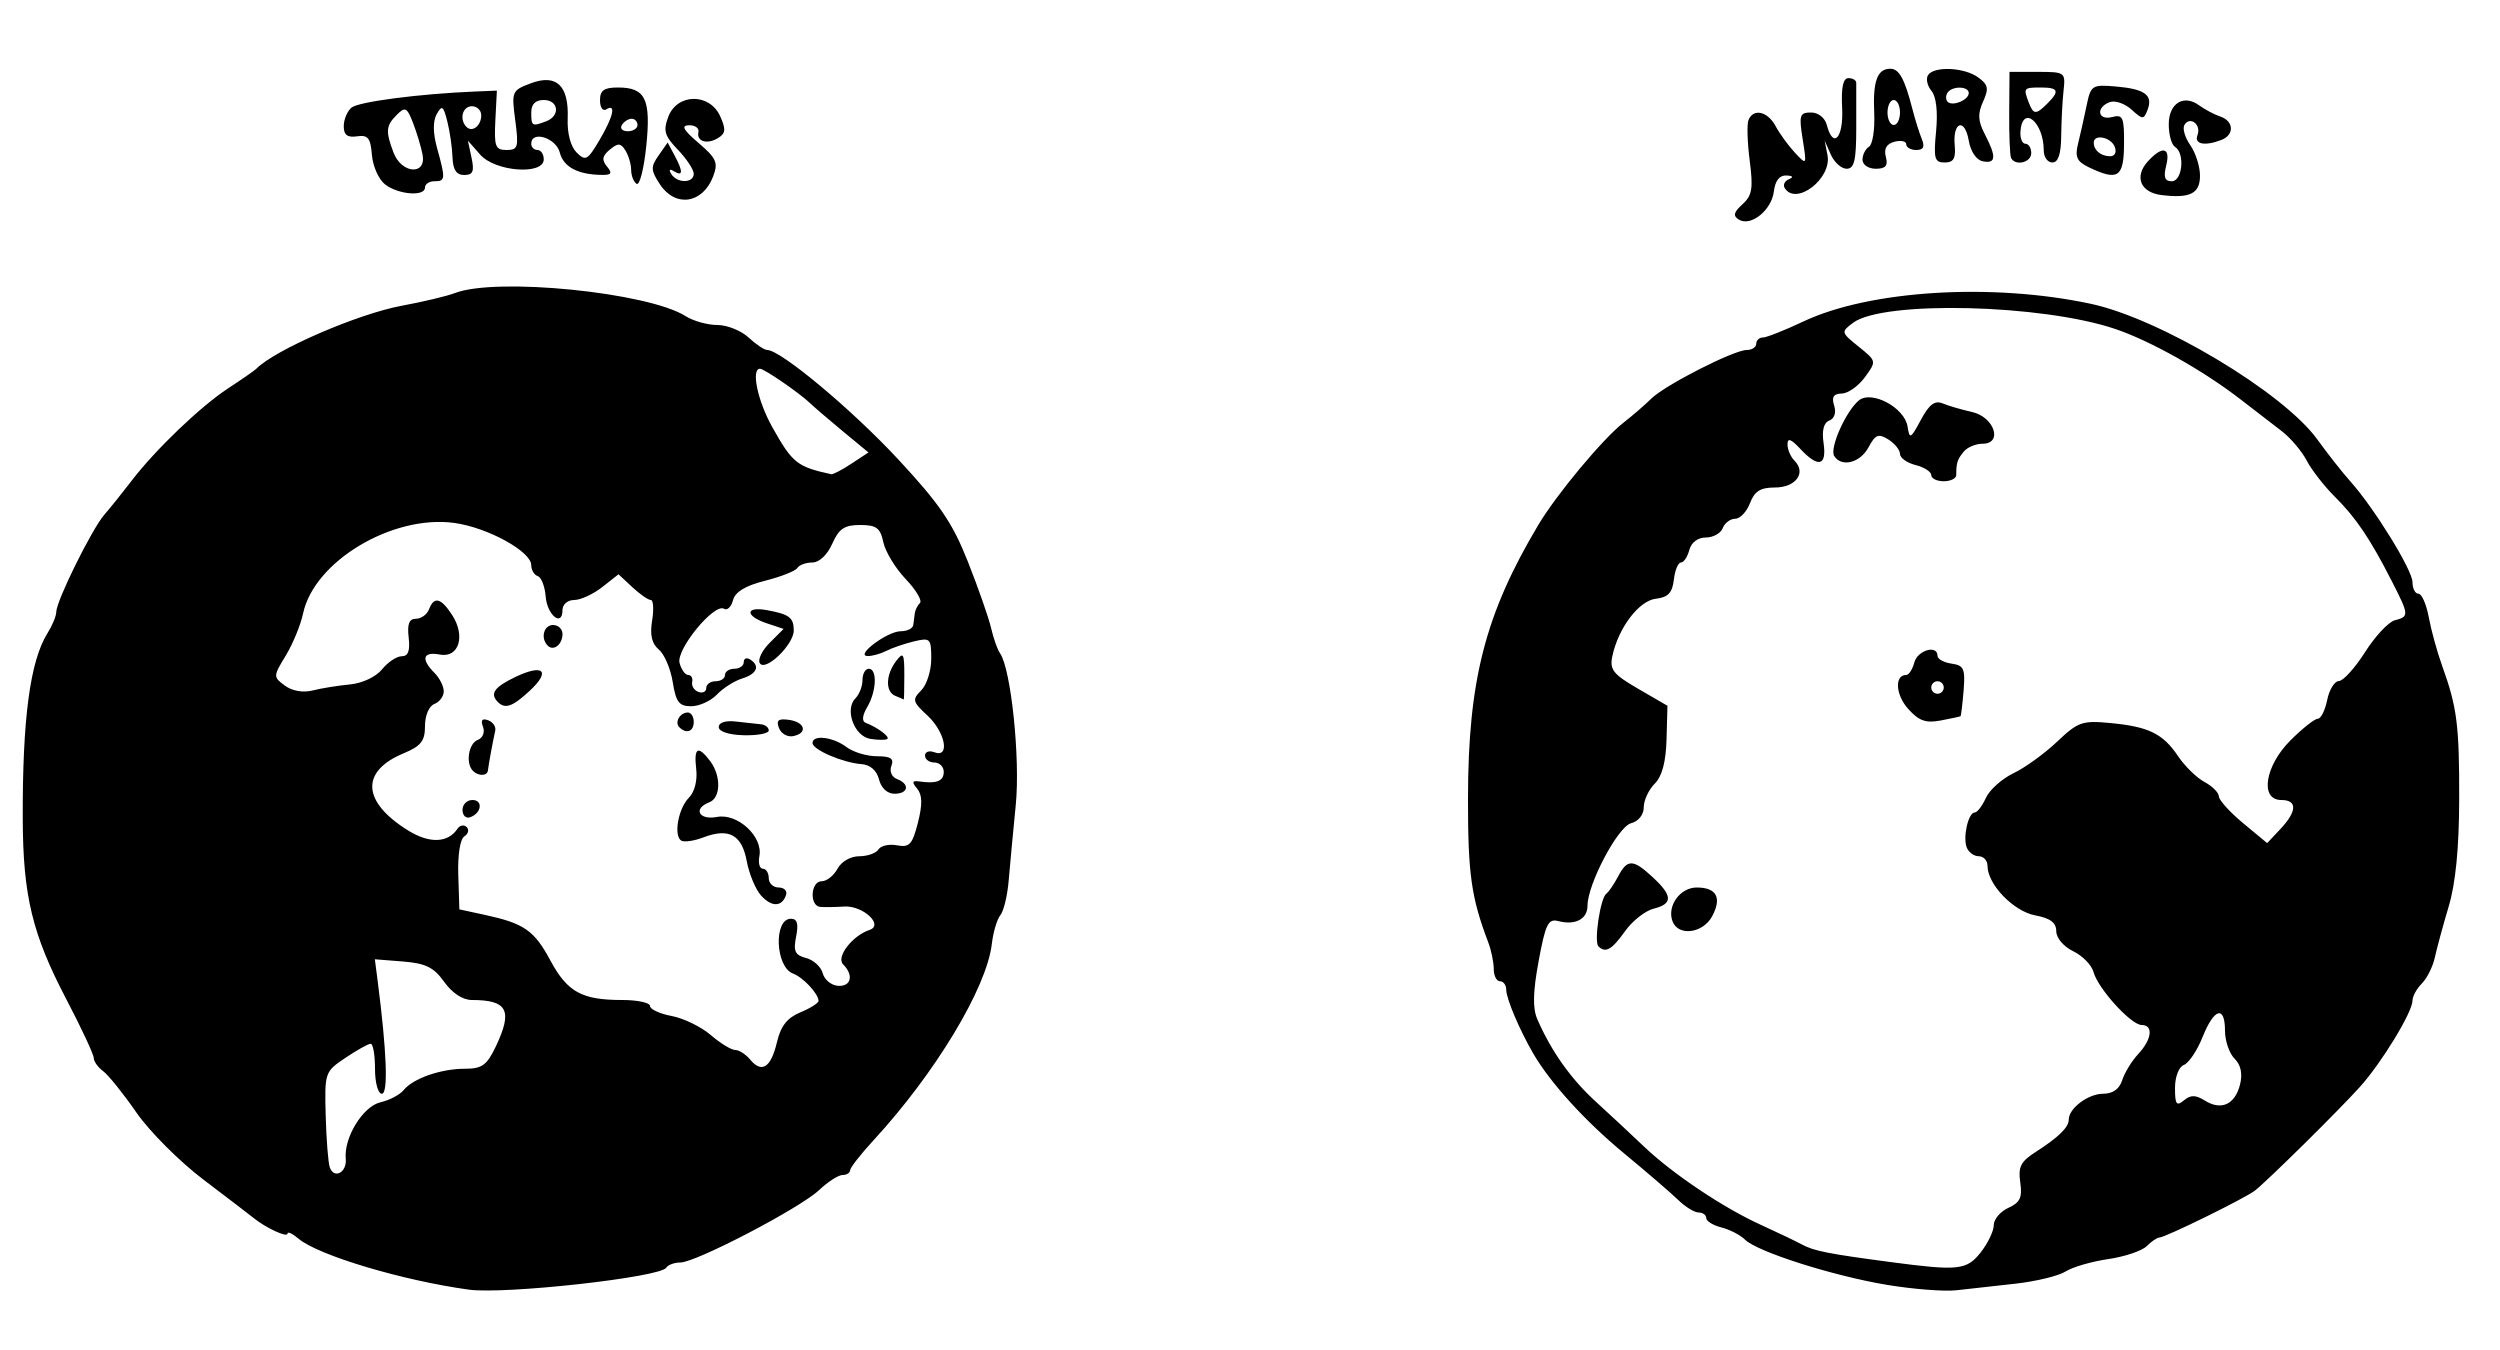 <?xml version="1.0" encoding="UTF-8" standalone="no"?>
<!-- Created with Inkscape (http://www.inkscape.org/) -->
<svg
   xmlns:dc="http://purl.org/dc/elements/1.1/"
   xmlns:cc="http://creativecommons.org/ns#"
   xmlns:rdf="http://www.w3.org/1999/02/22-rdf-syntax-ns#"
   xmlns:svg="http://www.w3.org/2000/svg"
   xmlns="http://www.w3.org/2000/svg"
   xmlns:sodipodi="http://sodipodi.sourceforge.net/DTD/sodipodi-0.dtd"
   xmlns:inkscape="http://www.inkscape.org/namespaces/inkscape"
   id="svg2766"
   sodipodi:version="0.32"
   inkscape:version="0.46"
   viewBox="0 0 400 216"
   width="100%" height="100%"
   version="1.0"
   sodipodi:docname="ending"
   inkscape:output_extension="org.inkscape.output.svg.inkscape">
  <defs
     id="defs2769">
    <inkscape:perspective
       sodipodi:type="inkscape:persp3d"
       inkscape:vp_x="0 : 526.18109 : 1"
       inkscape:vp_y="0 : 1000 : 0"
       inkscape:vp_z="744.09448 : 526.18109 : 1"
       inkscape:persp3d-origin="372.04724 : 350.78739 : 1"
       id="perspective2773" />
  </defs>
  <sodipodi:namedview
     inkscape:window-height="723"
     inkscape:window-width="645"
     inkscape:pageshadow="2"
     inkscape:pageopacity="0.0"
     guidetolerance="10.0"
     gridtolerance="10.0"
     objecttolerance="10.0"
     borderopacity="1.0"
     bordercolor="#666666"
     pagecolor="#ffffff"
     id="base"
     showgrid="false"
     inkscape:zoom="1.36"
     inkscape:cx="200"
     inkscape:cy="108"
     inkscape:window-x="0"
     inkscape:window-y="25"
     inkscape:current-layer="svg2766" />
  <path
     style="fill:#000000"
     d="M 75,206.341 C 64.368,204.88 50.877,200.839 47.75,198.179 C 46.788,197.36 46,197.001 46,197.38 C 46,198.074 42.547,196.477 40.563,194.866 C 39.978,194.392 36.379,191.64 32.564,188.752 C 28.748,185.863 23.915,181.025 21.822,178 C 19.73,174.975 17.339,172 16.509,171.39 C 15.679,170.779 15,169.826 15,169.272 C 15,168.717 13.01,164.46 10.578,159.81 C 5.16,149.454 3.679,143.305 3.639,131 C 3.586,114.943 4.816,105.75 7.613,101.285 C 8.376,100.067 9,98.556 9,97.928 C 9,96.17 14.679,84.676 16.701,82.343 C 17.691,81.201 19.625,78.793 21,76.993 C 24.841,71.962 32.064,65.039 36.5,62.136 C 38.7,60.697 40.725,59.29 41,59.009 C 43.992,55.961 57.275,50.209 64.317,48.912 C 67.718,48.285 71.534,47.374 72.797,46.887 C 79.404,44.336 103.72,46.776 109.715,50.591 C 110.933,51.366 113.211,52 114.776,52 C 116.342,52 118.589,52.9 119.77,54 C 120.95,55.1 122.295,56 122.758,56 C 124.898,56 136.281,65.5 143.673,73.454 C 150.365,80.655 152.392,83.629 154.864,89.874 C 156.524,94.068 158.196,98.85 158.579,100.5 C 158.962,102.15 159.598,103.95 159.991,104.5 C 161.759,106.971 163.26,121.347 162.524,128.771 C 162.103,133.022 161.593,138.473 161.39,140.884 C 161.188,143.296 160.588,145.792 160.057,146.432 C 159.526,147.071 158.911,149.148 158.689,151.047 C 157.87,158.075 149.638,171.73 139.762,182.445 C 137.707,184.675 136.019,186.838 136.012,187.25 C 136.006,187.662 135.462,188 134.805,188 C 134.147,188 132.46,189.086 131.055,190.414 C 128.006,193.295 111.327,202 108.855,202 C 107.9,202 106.887,202.374 106.604,202.832 C 105.652,204.372 80.774,207.134 75,206.341 z M 55.32,185.396 C 54.998,182.013 58.069,177.018 60.869,176.369 C 62.316,176.034 63.987,175.157 64.581,174.419 C 66.091,172.548 70.528,171 74.38,171 C 77.115,171 77.896,170.441 79.315,167.466 C 82.079,161.669 81.224,160 75.486,160 C 74.035,160 72.347,158.892 71.072,157.101 C 69.416,154.775 68.115,154.131 64.492,153.843 L 59.976,153.484 L 60.43,156.992 C 61.883,168.218 62.136,175 61.101,175 C 60.483,175 60,173.246 60,171 C 60,168.8 59.69,167 59.312,167 C 58.933,167 57.116,168.012 55.274,169.25 C 51.969,171.47 51.927,171.594 52.111,178.5 C 52.214,182.35 52.511,186.082 52.772,186.792 C 53.476,188.709 55.529,187.584 55.32,185.396 z M 124.309,166.762 C 124.927,164.149 125.949,162.85 128.078,161.968 C 129.685,161.302 130.986,160.474 130.968,160.129 C 130.908,158.945 128.501,156.376 126.882,155.77 C 124.049,154.709 123.756,147 126.548,147 C 127.557,147 127.79,147.801 127.378,149.858 C 126.91,152.202 127.197,152.818 128.978,153.284 C 130.172,153.596 131.368,154.691 131.636,155.718 C 131.905,156.744 132.996,157.649 134.062,157.73 C 136.184,157.89 136.637,156.037 134.9,154.3 C 133.737,153.137 136.358,149.718 139.125,148.788 C 141.462,148.002 138.062,144.859 135.08,145.048 C 133.661,145.138 131.938,145.164 131.25,145.106 C 129.481,144.956 129.688,141 131.465,141 C 132.27,141 133.411,140.1 134,139 C 134.615,137.851 136.094,137 137.476,137 C 138.799,137 140.186,136.508 140.558,135.906 C 140.93,135.304 142.27,135.01 143.535,135.251 C 145.513,135.63 145.979,135.123 146.865,131.634 C 147.609,128.703 147.577,127.196 146.751,126.2 C 145.866,125.134 145.935,124.869 147.054,125.03 C 149.851,125.431 151,124.985 151,123.5 C 151,122.675 150.325,122 149.5,122 C 148.675,122 148,121.502 148,120.893 C 148,120.284 148.675,120.045 149.5,120.362 C 152.046,121.339 151.254,117.14 148.393,114.488 C 145.998,112.269 145.916,111.941 147.393,110.464 C 148.277,109.58 149,107.306 149,105.41 C 149,102.156 148.845,101.999 146.25,102.619 C 144.738,102.981 142.742,103.664 141.816,104.138 C 140.889,104.612 139.539,104.985 138.816,104.967 C 136.751,104.915 141.976,101 144.111,101 C 145.15,101 146.056,100.55 146.125,100 C 146.194,99.45 146.306,98.588 146.375,98.083 C 146.444,97.579 146.813,96.854 147.196,96.471 C 147.578,96.088 146.546,94.363 144.902,92.638 C 143.258,90.912 141.651,88.263 141.332,86.75 C 140.847,84.459 140.227,84 137.619,84 C 135.102,84 134.228,84.588 133.16,87 C 132.373,88.78 131.077,90 129.975,90 C 128.954,90 127.874,90.395 127.576,90.877 C 127.278,91.359 124.954,92.278 122.413,92.918 C 119.271,93.709 117.628,94.705 117.282,96.029 C 117.002,97.101 116.356,97.72 115.847,97.406 C 114.29,96.443 108.162,103.904 108.729,106.073 C 109.006,107.133 109.631,108 110.117,108 C 110.602,108 110.888,108.506 110.75,109.125 C 110.612,109.744 111.062,110.456 111.75,110.708 C 112.438,110.96 113,110.679 113,110.083 C 113,109.487 113.675,109 114.5,109 C 115.325,109 116,108.55 116,108 C 116,107.45 116.675,107 117.5,107 C 118.325,107 119,106.523 119,105.941 C 119,105.359 119.45,105.16 120,105.5 C 121.662,106.527 121.131,107.825 118.75,108.557 C 117.513,108.937 115.695,110.092 114.711,111.124 C 113.727,112.156 111.872,113 110.589,113 C 108.653,113 108.15,112.341 107.637,109.13 C 107.296,107.001 106.295,104.66 105.411,103.926 C 104.285,102.992 103.964,101.607 104.339,99.296 C 104.634,97.483 104.537,96 104.126,96 C 103.714,96 102.383,95.074 101.169,93.943 L 98.961,91.886 L 96.346,93.943 C 94.907,95.074 92.891,96 91.865,96 C 90.83,96 90,96.705 90,97.583 C 90,100.401 87.538,98.438 87.307,95.436 C 87.184,93.836 86.615,92.372 86.042,92.181 C 85.469,91.99 85,91.201 85,90.429 C 85,88.228 77.991,84.386 72.665,83.667 C 62.761,82.331 50.256,89.825 48.493,98.154 C 48.103,99.994 46.857,103.026 45.724,104.89 C 43.698,108.224 43.696,108.305 45.582,109.699 C 46.745,110.559 48.483,110.866 50,110.479 C 51.375,110.128 54.06,109.693 55.966,109.513 C 57.971,109.323 60.146,108.304 61.126,107.093 C 62.058,105.942 63.477,105 64.279,105 C 65.311,105 65.635,104.122 65.388,102 C 65.136,99.836 65.46,99 66.551,99 C 67.382,99 68.322,98.325 68.638,97.5 C 69.452,95.378 70.53,95.634 72.325,98.373 C 74.534,101.745 73.43,105.315 70.36,104.728 C 67.667,104.214 67.304,105.446 69.5,107.643 C 70.325,108.468 71,109.8 71,110.603 C 71,111.406 70.325,112.322 69.5,112.638 C 68.637,112.97 68,114.464 68,116.158 C 68,118.572 67.376,119.363 64.536,120.549 C 57.623,123.438 57.94,128.327 65.336,132.899 C 68.726,134.994 71.676,134.882 73.196,132.602 C 73.578,132.028 74.24,131.907 74.667,132.333 C 75.093,132.76 74.926,133.427 74.296,133.817 C 73.622,134.234 73.222,136.785 73.325,140.013 L 73.5,145.5 L 77.5,146.364 C 83.863,147.739 85.458,148.843 88.057,153.668 C 90.787,158.738 93.08,160 99.565,160 C 102.004,160 104,160.43 104,160.955 C 104,161.48 105.56,162.202 107.467,162.56 C 109.373,162.917 112.186,164.287 113.717,165.604 C 115.248,166.92 117.007,167.998 117.628,167.999 C 118.248,167.999 119.328,168.69 120.028,169.533 C 121.887,171.774 123.347,170.828 124.309,166.762 z M 121.762,143.274 C 120.886,142.298 119.859,139.828 119.48,137.784 C 118.696,133.56 116.633,132.429 112.548,133.982 C 111.054,134.55 109.46,134.784 109.005,134.503 C 107.739,133.721 108.52,129.337 110.229,127.628 C 111.135,126.723 111.606,124.871 111.395,123.054 C 110.992,119.597 111.67,119.197 113.608,121.75 C 115.401,124.112 115.343,127.654 113.5,128.362 C 110.833,129.385 111.814,131.269 114.724,130.712 C 118.026,130.081 122.105,133.86 121.502,136.991 C 121.289,138.096 121.539,139 122.057,139 C 122.576,139 123,139.675 123,140.5 C 123,141.325 123.713,142 124.583,142 C 125.454,142 125.989,142.534 125.771,143.188 C 125.123,145.13 123.46,145.166 121.762,143.274 z M 74,129.583 C 74,128.713 74.713,128 75.583,128 C 77.349,128 77.042,130.153 75.188,130.771 C 74.534,130.989 74,130.454 74,129.583 z M 140.643,124.715 C 140.283,123.279 139.25,122.369 137.86,122.264 C 134.838,122.037 130,119.953 130,118.879 C 130,117.51 133.29,117.905 135.441,119.532 C 136.509,120.339 138.694,121 140.298,121 C 142.511,121 143.072,121.371 142.624,122.538 C 142.288,123.413 142.673,124.321 143.517,124.645 C 145.624,125.453 145.356,127 143.108,127 C 141.972,127 140.988,126.088 140.643,124.715 z M 75.667,123.333 C 74.47,122.136 74.966,118.95 76.437,118.386 C 77.251,118.073 77.615,117.161 77.278,116.281 C 76.874,115.229 77.136,114.892 78.091,115.239 C 78.866,115.52 79.382,116.272 79.238,116.91 C 78.849,118.636 78.159,122.393 78.074,123.25 C 77.982,124.18 76.562,124.229 75.667,123.333 z M 139.252,118.22 C 136.675,117.809 135.098,113.502 136.873,111.727 C 137.493,111.107 138,109.79 138,108.8 C 138,107.81 138.45,107 139,107 C 140.396,107 140.249,110.606 138.75,113.144 C 137.966,114.472 137.873,115.405 138.5,115.647 C 140.417,116.386 142.439,117.894 141.971,118.235 C 141.712,118.425 140.488,118.418 139.252,118.22 z M 115,116.327 C 115,115.598 116.089,115.249 117.75,115.446 C 119.263,115.625 121.062,115.823 121.75,115.886 C 122.438,115.949 123,116.392 123,116.872 C 123,117.351 121.2,117.696 119,117.639 C 116.601,117.576 115,117.051 115,116.327 z M 124.631,116.48 C 124.155,115.241 124.535,114.937 126.255,115.181 C 128.849,115.55 129.272,117.324 126.876,117.785 C 125.983,117.957 124.972,117.37 124.631,116.48 z M 108.694,116.361 C 107.895,115.562 108.798,114 110.059,114 C 110.577,114 111,114.675 111,115.5 C 111,117.046 109.82,117.487 108.694,116.361 z M 79.667,112.333 C 78.329,110.996 79.073,109.933 82.487,108.305 C 86.963,106.17 88.168,107.361 84.745,110.535 C 82.01,113.072 80.825,113.491 79.667,112.333 z M 143.25,111.338 C 141.639,110.688 141.701,107.977 143.378,105.769 C 144.533,104.248 144.692,104.52 144.692,108.019 C 144.692,110.209 144.649,111.964 144.596,111.921 C 144.543,111.878 143.938,111.615 143.25,111.338 z M 121.569,106.112 C 121.216,105.54 121.928,104.072 123.151,102.849 L 125.375,100.625 L 122.688,99.729 C 119.205,98.568 119.199,96.987 122.68,97.618 C 126.293,98.274 127,98.808 127,100.885 C 127,103.148 122.446,107.531 121.569,106.112 z M 87.639,103.306 C 86.444,102.111 86.994,100 88.5,100 C 89.325,100 90,100.648 90,101.441 C 90,103.112 88.573,104.239 87.639,103.306 z M 136.226,74.189 L 138.953,72.391 L 134.85,68.998 C 132.594,67.131 130.242,65.116 129.624,64.519 C 127.94,62.893 122.277,59 121.596,59 C 120.145,59 121.217,64.136 123.532,68.278 C 126.784,74.097 127.504,74.675 133,75.877 C 133.275,75.938 134.727,75.178 136.226,74.189 z M 302,205.592 C 293.324,204.157 281.139,200.282 279.196,198.339 C 278.461,197.604 276.767,196.729 275.43,196.393 C 274.094,196.058 273,195.382 273,194.892 C 273,194.401 272.453,194 271.785,194 C 271.117,194 269.655,193.107 268.535,192.015 C 267.416,190.924 263.51,187.561 259.855,184.542 C 253.624,179.395 248.05,173.266 245.31,168.549 C 243.126,164.79 241,159.771 241,158.378 C 241,157.62 240.55,157 240,157 C 239.45,157 239,156.121 239,155.047 C 239,153.973 238.608,152.06 238.128,150.797 C 235.395,143.599 234.868,139.857 234.879,127.745 C 234.897,108.875 237.625,98.264 246.122,84 C 249.025,79.126 256.415,70.246 259.719,67.66 C 261.237,66.472 263.258,64.726 264.21,63.779 C 266.376,61.627 277.415,56 279.471,56 C 280.312,56 281,55.55 281,55 C 281,54.45 281.478,54 282.062,54 C 282.646,54 285.555,52.85 288.527,51.444 C 299.116,46.435 318.659,45.226 334.5,48.601 C 345.587,50.963 365.341,62.787 370.774,70.313 C 372.436,72.616 374.805,75.625 376.037,77 C 379.865,81.271 386,91.218 386,93.155 C 386,94.17 386.43,95 386.955,95 C 387.48,95 388.22,96.688 388.601,98.75 C 388.981,100.812 389.94,104.3 390.733,106.5 C 393.138,113.173 393.501,116.03 393.47,128 C 393.45,135.677 392.895,141.328 391.8,145 C 390.898,148.025 389.898,151.706 389.578,153.18 C 389.259,154.654 388.323,156.534 387.498,157.359 C 386.674,158.183 386,159.412 386,160.091 C 386,161.942 381.066,170.039 377.576,173.916 C 374.192,177.674 362.807,188.916 360.78,190.5 C 359.223,191.717 346.434,198 345.514,198 C 345.153,198 344.237,198.621 343.478,199.379 C 342.72,200.137 339.939,201.073 337.3,201.457 C 334.66,201.841 331.6,202.731 330.5,203.434 C 329.4,204.137 325.8,205.015 322.5,205.385 C 319.2,205.755 314.925,206.233 313,206.445 C 311.075,206.658 306.125,206.274 302,205.592 z M 316.927,200.365 C 318.067,198.916 319,196.963 319,196.026 C 319,195.088 320.053,193.841 321.341,193.255 C 323.22,192.398 323.594,191.596 323.24,189.183 C 322.879,186.724 323.317,185.846 325.65,184.352 C 329.362,181.974 331,180.379 331,179.143 C 331,177.333 334.099,175 336.504,175 C 338.05,175 339.103,174.249 339.555,172.827 C 339.934,171.632 341.09,169.747 342.122,168.638 C 344.311,166.29 344.579,164 342.665,164 C 340.969,164 335.673,158.168 334.958,155.513 C 334.659,154.406 333.197,152.913 331.708,152.195 C 330.172,151.455 329,150.069 329,148.991 C 329,147.624 328.052,146.913 325.623,146.457 C 322.159,145.807 318,141.488 318,138.54 C 318,137.693 317.373,137 316.607,137 C 315.841,137 314.972,136.368 314.675,135.596 C 314.033,133.922 314.931,130 315.956,130 C 316.354,130 317.159,128.946 317.746,127.658 C 318.333,126.37 320.317,124.597 322.156,123.717 C 323.995,122.838 327.136,120.566 329.136,118.669 C 332.475,115.501 333.168,115.258 337.636,115.683 C 343.806,116.27 346.064,117.376 348.5,121 C 349.573,122.597 351.475,124.451 352.726,125.121 C 353.977,125.79 355.008,126.824 355.018,127.419 C 355.028,128.014 356.771,129.94 358.891,131.7 L 362.746,134.899 L 364.873,132.635 C 367.543,129.794 367.592,128 365,128 C 361.535,128 362.371,122.562 366.467,118.467 C 368.373,116.56 370.342,115 370.842,115 C 371.341,115 372.02,113.65 372.35,112 C 372.68,110.35 373.524,108.984 374.225,108.963 C 374.926,108.943 376.813,106.857 378.418,104.326 C 380.023,101.795 382.16,99.509 383.168,99.246 C 385.484,98.64 385.468,98.434 382.696,93 C 379.241,86.226 376.94,82.817 373.561,79.462 C 371.877,77.792 369.852,75.187 369.061,73.674 C 368.269,72.161 366.469,70.044 365.061,68.968 C 363.652,67.893 360.7,65.617 358.5,63.912 C 352.576,59.32 344.16,54.582 338.504,52.656 C 326.796,48.667 301.304,48.052 296.5,51.642 C 294.533,53.111 294.548,53.175 297.379,55.459 C 300.257,57.78 300.258,57.782 298.379,60.359 C 297.346,61.777 295.682,62.951 294.683,62.969 C 293.363,62.991 293.029,63.516 293.462,64.882 C 293.821,66.011 293.512,66.973 292.689,67.289 C 291.788,67.635 291.474,68.873 291.773,70.907 C 292.311,74.57 290.922,74.906 288.039,71.811 C 286.547,70.21 286,70.022 286,71.111 C 286,71.93 286.51,73.11 287.133,73.733 C 289.045,75.645 287.319,78 284.007,78 C 281.667,78 280.728,78.586 280,80.5 C 279.477,81.875 278.412,83 277.632,83 C 276.852,83 275.955,83.675 275.638,84.5 C 275.322,85.325 274.107,86 272.938,86 C 271.654,86 270.606,86.792 270.29,88 C 270.002,89.1 269.399,90 268.95,90 C 268.5,90 267.99,91.237 267.816,92.75 C 267.574,94.854 266.898,95.57 264.937,95.798 C 262.225,96.114 258.929,100.469 257.972,105 C 257.519,107.144 258.108,107.886 262.118,110.211 L 266.793,112.922 L 266.647,118.284 C 266.548,121.905 265.932,124.213 264.75,125.394 C 263.788,126.356 263,128.053 263,129.165 C 263,130.355 262.166,131.405 260.973,131.717 C 258.861,132.27 254,141.475 254,144.923 C 254,147.058 252.042,148.085 249.324,147.374 C 247.713,146.953 247.279,147.836 246.183,153.762 C 245.267,158.715 245.207,161.318 245.968,163.069 C 248.198,168.199 251.35,172.641 255.348,176.285 C 257.631,178.367 261.075,181.575 263,183.413 C 267.574,187.78 275.671,193.213 281.691,195.954 C 284.336,197.158 287.323,198.587 288.328,199.129 C 290.235,200.157 292.492,200.603 302.5,201.931 C 313.359,203.371 314.675,203.228 316.927,200.365 z M 255.744,151.411 C 255.009,150.676 256.058,143.68 257.005,143 C 257.388,142.725 258.234,141.488 258.885,140.25 C 260.382,137.408 261.278,137.426 264.448,140.365 C 267.641,143.323 267.671,144.615 264.566,145.394 C 263.228,145.73 261.172,147.354 259.998,149.002 C 257.88,151.977 256.878,152.544 255.744,151.411 z M 267.611,147.428 C 266.673,144.984 268.798,142 271.476,142 C 274.65,142 275.532,143.638 273.949,146.595 C 272.481,149.339 268.542,149.856 267.611,147.428 z M 305.283,113.393 C 303.278,111.142 303.108,108 304.99,108 C 305.417,108 306.002,107.1 306.29,106 C 306.804,104.033 310,103.112 310,104.93 C 310,105.442 311.012,106.005 312.25,106.18 C 314.22,106.46 314.46,106.997 314.177,110.49 C 313.999,112.684 313.774,114.532 313.677,114.596 C 313.58,114.66 312.145,114.97 310.488,115.284 C 308.115,115.734 307.01,115.332 305.283,113.393 z M 311,110 C 311,109.45 310.55,109 310,109 C 309.45,109 309,109.45 309,110 C 309,110.55 309.45,111 310,111 C 310.55,111 311,110.55 311,110 z M 309,76.019 C 309,75.48 307.875,74.756 306.5,74.411 C 305.125,74.066 304,73.265 304,72.632 C 304,71.999 303.159,70.956 302.13,70.313 C 300.548,69.326 300.06,69.52 298.961,71.573 C 297.627,74.065 294.624,74.818 293.469,72.95 C 292.705,71.713 295.33,65.801 297.41,64.075 C 299.443,62.388 304.74,65.217 305.208,68.239 C 305.53,70.325 305.695,70.243 307.346,67.169 C 308.672,64.7 309.571,64.02 310.818,64.543 C 311.743,64.93 313.85,65.546 315.5,65.911 C 319.096,66.706 320.523,71 317.192,71 C 316.121,71 314.778,71.562 314.207,72.25 C 313.182,73.486 313,74.05 313,76 C 313,76.55 312.1,77 311,77 C 309.9,77 309,76.559 309,76.019 z M 352.789,176.1 C 355.402,177.732 357.6,176.728 358.401,173.539 C 358.839,171.792 358.548,170.405 357.53,169.387 C 356.688,168.545 356,166.539 356,164.929 C 356,160.809 354.268,161.289 352.414,165.923 C 351.551,168.08 350.205,170.091 349.422,170.391 C 348.609,170.704 348,172.287 348,174.091 C 348,176.704 348.244,177.042 349.422,176.065 C 350.516,175.157 351.292,175.165 352.789,176.1 z M 278.22,35.136 C 277.249,34.536 277.384,33.962 278.798,32.683 C 280.34,31.287 280.531,30.151 279.959,25.757 C 279.583,22.865 279.487,19.938 279.745,19.25 C 280.482,17.285 282.815,17.786 284.1,20.187 C 284.744,21.39 286.132,23.299 287.186,24.43 C 289.09,26.474 289.097,26.462 288.423,22.243 C 287.814,18.434 287.95,18 289.756,18 C 290.926,18 291.985,18.836 292.29,20 C 293.318,23.931 294.988,22.059 294.742,17.25 C 294.576,13.987 294.891,12.5 295.75,12.5 C 296.438,12.5 297,12.838 297,13.25 C 297,13.662 297,16.925 297,20.5 C 297,25.672 296.687,27 295.468,27 C 294.625,27 293.487,25.988 292.94,24.75 L 291.944,22.5 L 292.398,24.824 C 293.129,28.568 287.357,33.005 285.553,30.085 C 285.242,29.582 285.553,28.943 286.244,28.664 C 287.028,28.348 286.867,28.128 285.816,28.079 C 284.718,28.027 284.023,28.916 283.816,30.637 C 283.457,33.631 280.123,36.312 278.22,35.136 z M 105.576,29.475 C 104.116,27.248 104.092,26.706 105.373,24.878 L 106.825,22.805 L 107.913,24.837 C 109.314,27.455 109.292,28.298 107.845,27.405 C 107.13,26.962 106.962,27.13 107.405,27.845 C 108.343,29.364 111,29.334 111,27.805 C 111,27.147 109.859,25.419 108.465,23.963 C 106.31,21.714 106.081,20.917 106.94,18.658 C 108.362,14.919 113.525,14.864 115.215,18.572 C 116.163,20.654 116.112,21.317 114.943,22.055 C 113.179,23.17 111.41,22.655 111.75,21.125 C 111.888,20.506 111.213,20.018 110.25,20.041 C 108.929,20.071 109.305,20.77 111.782,22.89 C 114.628,25.326 114.938,26.034 114.109,28.213 C 112.438,32.609 108.054,33.257 105.576,29.475 z M 345.835,31.21 C 342.479,30.799 341.44,28.276 343.631,25.855 C 345.985,23.254 347.331,23.547 346.589,26.5 C 346.126,28.345 346.36,29 347.481,29 C 349.197,29 349.622,24.502 348,23.5 C 347.45,23.16 347,21.544 347,19.91 C 347,16.519 349.39,15.032 351.886,16.87 C 352.774,17.523 354.288,18.322 355.25,18.646 C 357.431,19.378 357.53,21.583 355.418,22.393 C 352.73,23.425 351.035,23.073 351.6,21.601 C 352.239,19.936 350.414,18.521 349.511,19.982 C 349.166,20.54 349.585,21.997 350.442,23.221 C 351.299,24.444 352,26.642 352,28.106 C 352,30.975 350.42,31.771 345.835,31.21 z M 61.638,29.526 C 60.614,28.751 59.656,26.628 59.509,24.808 C 59.287,22.07 58.875,21.554 57.12,21.813 C 55.581,22.04 55,21.594 55,20.185 C 55,19.118 55.562,17.78 56.25,17.213 C 57.385,16.275 67.104,15.011 76,14.644 L 79.5,14.5 L 79.258,19.25 C 79.044,23.434 79.257,24 81.042,24 C 82.882,24 83.011,23.561 82.44,19.25 C 81.83,14.633 81.899,14.467 84.917,13.333 C 89.043,11.782 91.037,13.684 90.83,18.973 C 90.738,21.313 91.296,23.438 92.251,24.394 C 93.68,25.823 94.012,25.644 95.911,22.426 C 98.151,18.63 98.622,16.497 97,17.5 C 96.45,17.84 96,17.191 96,16.059 C 96,14.457 96.639,14 98.878,14 C 103.281,14 104.174,15.849 103.403,23.374 C 103.032,26.991 102.34,29.71 101.864,29.416 C 101.389,29.122 100.993,28.121 100.985,27.191 C 100.976,26.261 100.561,24.854 100.061,24.064 C 99.305,22.869 98.886,22.85 97.564,23.947 C 96.352,24.953 96.245,25.59 97.11,26.633 C 98.001,27.707 97.843,27.997 96.372,27.986 C 92.481,27.958 90.149,26.731 89.566,24.406 C 88.974,22.048 85,20.824 85,23 C 85,23.55 85.45,24 86,24 C 86.55,24 87,24.675 87,25.5 C 87,28.052 79.242,27.479 76.841,24.75 L 74.861,22.5 L 75.449,25.25 C 75.917,27.436 75.675,28 74.269,27.998 C 73.018,27.996 72.471,27.168 72.402,25.173 C 72.349,23.621 71.976,21.04 71.574,19.439 C 70.943,16.924 70.712,16.764 69.874,18.261 C 69.241,19.392 69.266,21.297 69.947,23.747 C 71.307,28.645 71.277,29 69.5,29 C 68.675,29 68,29.45 68,30 C 68,31.471 63.792,31.158 61.638,29.526 z M 67.612,24.75 C 67.376,23.512 66.692,21.231 66.09,19.68 C 65.119,17.175 64.829,17.028 63.498,18.359 C 61.739,20.118 61.664,20.987 62.975,24.435 C 64.262,27.819 68.246,28.089 67.612,24.75 z M 77,18.441 C 77,17.648 76.325,17 75.5,17 C 73.994,17 73.444,19.111 74.639,20.306 C 75.573,21.239 77,20.112 77,18.441 z M 102,20 C 102,19.45 101.577,19 101.059,19 C 100.541,19 99.84,19.45 99.5,20 C 99.16,20.55 99.584,21 100.441,21 C 101.298,21 102,20.55 102,20 z M 87.418,19.393 C 89.684,18.523 89.373,16 87,16 C 85.667,16 85,16.667 85,18 C 85,20.202 85.124,20.273 87.418,19.393 z M 334.17,26.744 C 332.313,25.85 331.968,25.102 332.474,23.061 C 332.823,21.653 333.434,18.925 333.832,17 C 334.529,13.629 334.703,13.512 338.528,13.838 C 343.176,14.233 344.515,15.215 343.612,17.569 C 343,19.165 342.836,19.161 341.016,17.515 C 339.948,16.548 338.383,16.023 337.537,16.347 C 335.286,17.211 335.646,19.326 337.942,18.725 C 339.672,18.273 339.88,18.75 339.846,23.109 C 339.805,28.402 338.867,29.003 334.17,26.744 z M 338.362,23.5 C 337.76,21.933 335,21.385 335,22.833 C 335,24.055 336.149,25 337.635,25 C 338.382,25 338.692,24.36 338.362,23.5 z M 298,25.559 C 298,24.766 298.47,23.827 299.045,23.472 C 299.62,23.117 299.994,20.696 299.875,18.093 C 299.641,12.975 300.359,11 302.452,11 C 303.865,11 304.747,12.616 306,17.5 C 306.423,19.15 307.094,21.288 307.492,22.25 C 308.004,23.49 307.746,24 306.607,24 C 305.723,24 305,23.592 305,23.094 C 305,22.595 304.152,22.409 303.116,22.68 C 301.84,23.014 301.394,23.79 301.733,25.086 C 302.109,26.526 301.709,27 300.117,27 C 298.94,27 298,26.36 298,25.559 z M 304,18 C 304,16.9 303.55,16 303,16 C 302.45,16 302,16.9 302,18 C 302,19.1 302.45,20 303,20 C 303.55,20 304,19.1 304,18 z M 309.774,21.005 C 310.073,17.887 309.798,15.461 309.041,14.549 C 308.374,13.745 308.118,12.618 308.473,12.044 C 309.398,10.546 314.285,10.757 316.519,12.39 C 318.12,13.561 318.242,14.174 317.289,16.265 C 316.407,18.2 316.471,19.354 317.579,21.489 C 319.454,25.105 319.372,26.218 317.258,25.811 C 316.223,25.612 315.305,24.261 314.998,22.488 C 314.358,18.796 312.404,19.46 312.754,23.25 C 312.948,25.354 312.571,26 311.151,26 C 309.525,26 309.353,25.377 309.774,21.005 z M 315,14.893 C 315,13.75 312.288,13.725 311.586,14.861 C 311.294,15.334 311.311,15.978 311.625,16.292 C 312.405,17.072 315,15.997 315,14.893 z M 321.769,25.25 C 321.577,24.837 321.444,21.575 321.472,18 L 321.523,11.5 L 326.011,11.5 C 330.406,11.5 330.493,11.563 330.169,14.5 C 329.987,16.15 329.818,19.413 329.793,21.75 C 329.763,24.666 329.317,26 328.374,26 C 327.618,26 327,25.137 327,24.082 C 327,19.528 323.598,16.713 323.275,21 C 323.192,22.1 323.546,23 324.062,23 C 324.578,23 325,23.675 325,24.5 C 325,26.023 322.408,26.624 321.769,25.25 z M 327.571,16.571 C 329.591,14.552 329.361,14 326.5,14 C 323.778,14 323.712,14.085 324.607,16.418 C 325.354,18.365 325.757,18.385 327.571,16.571 z"
     id="path2777" />
</svg>
